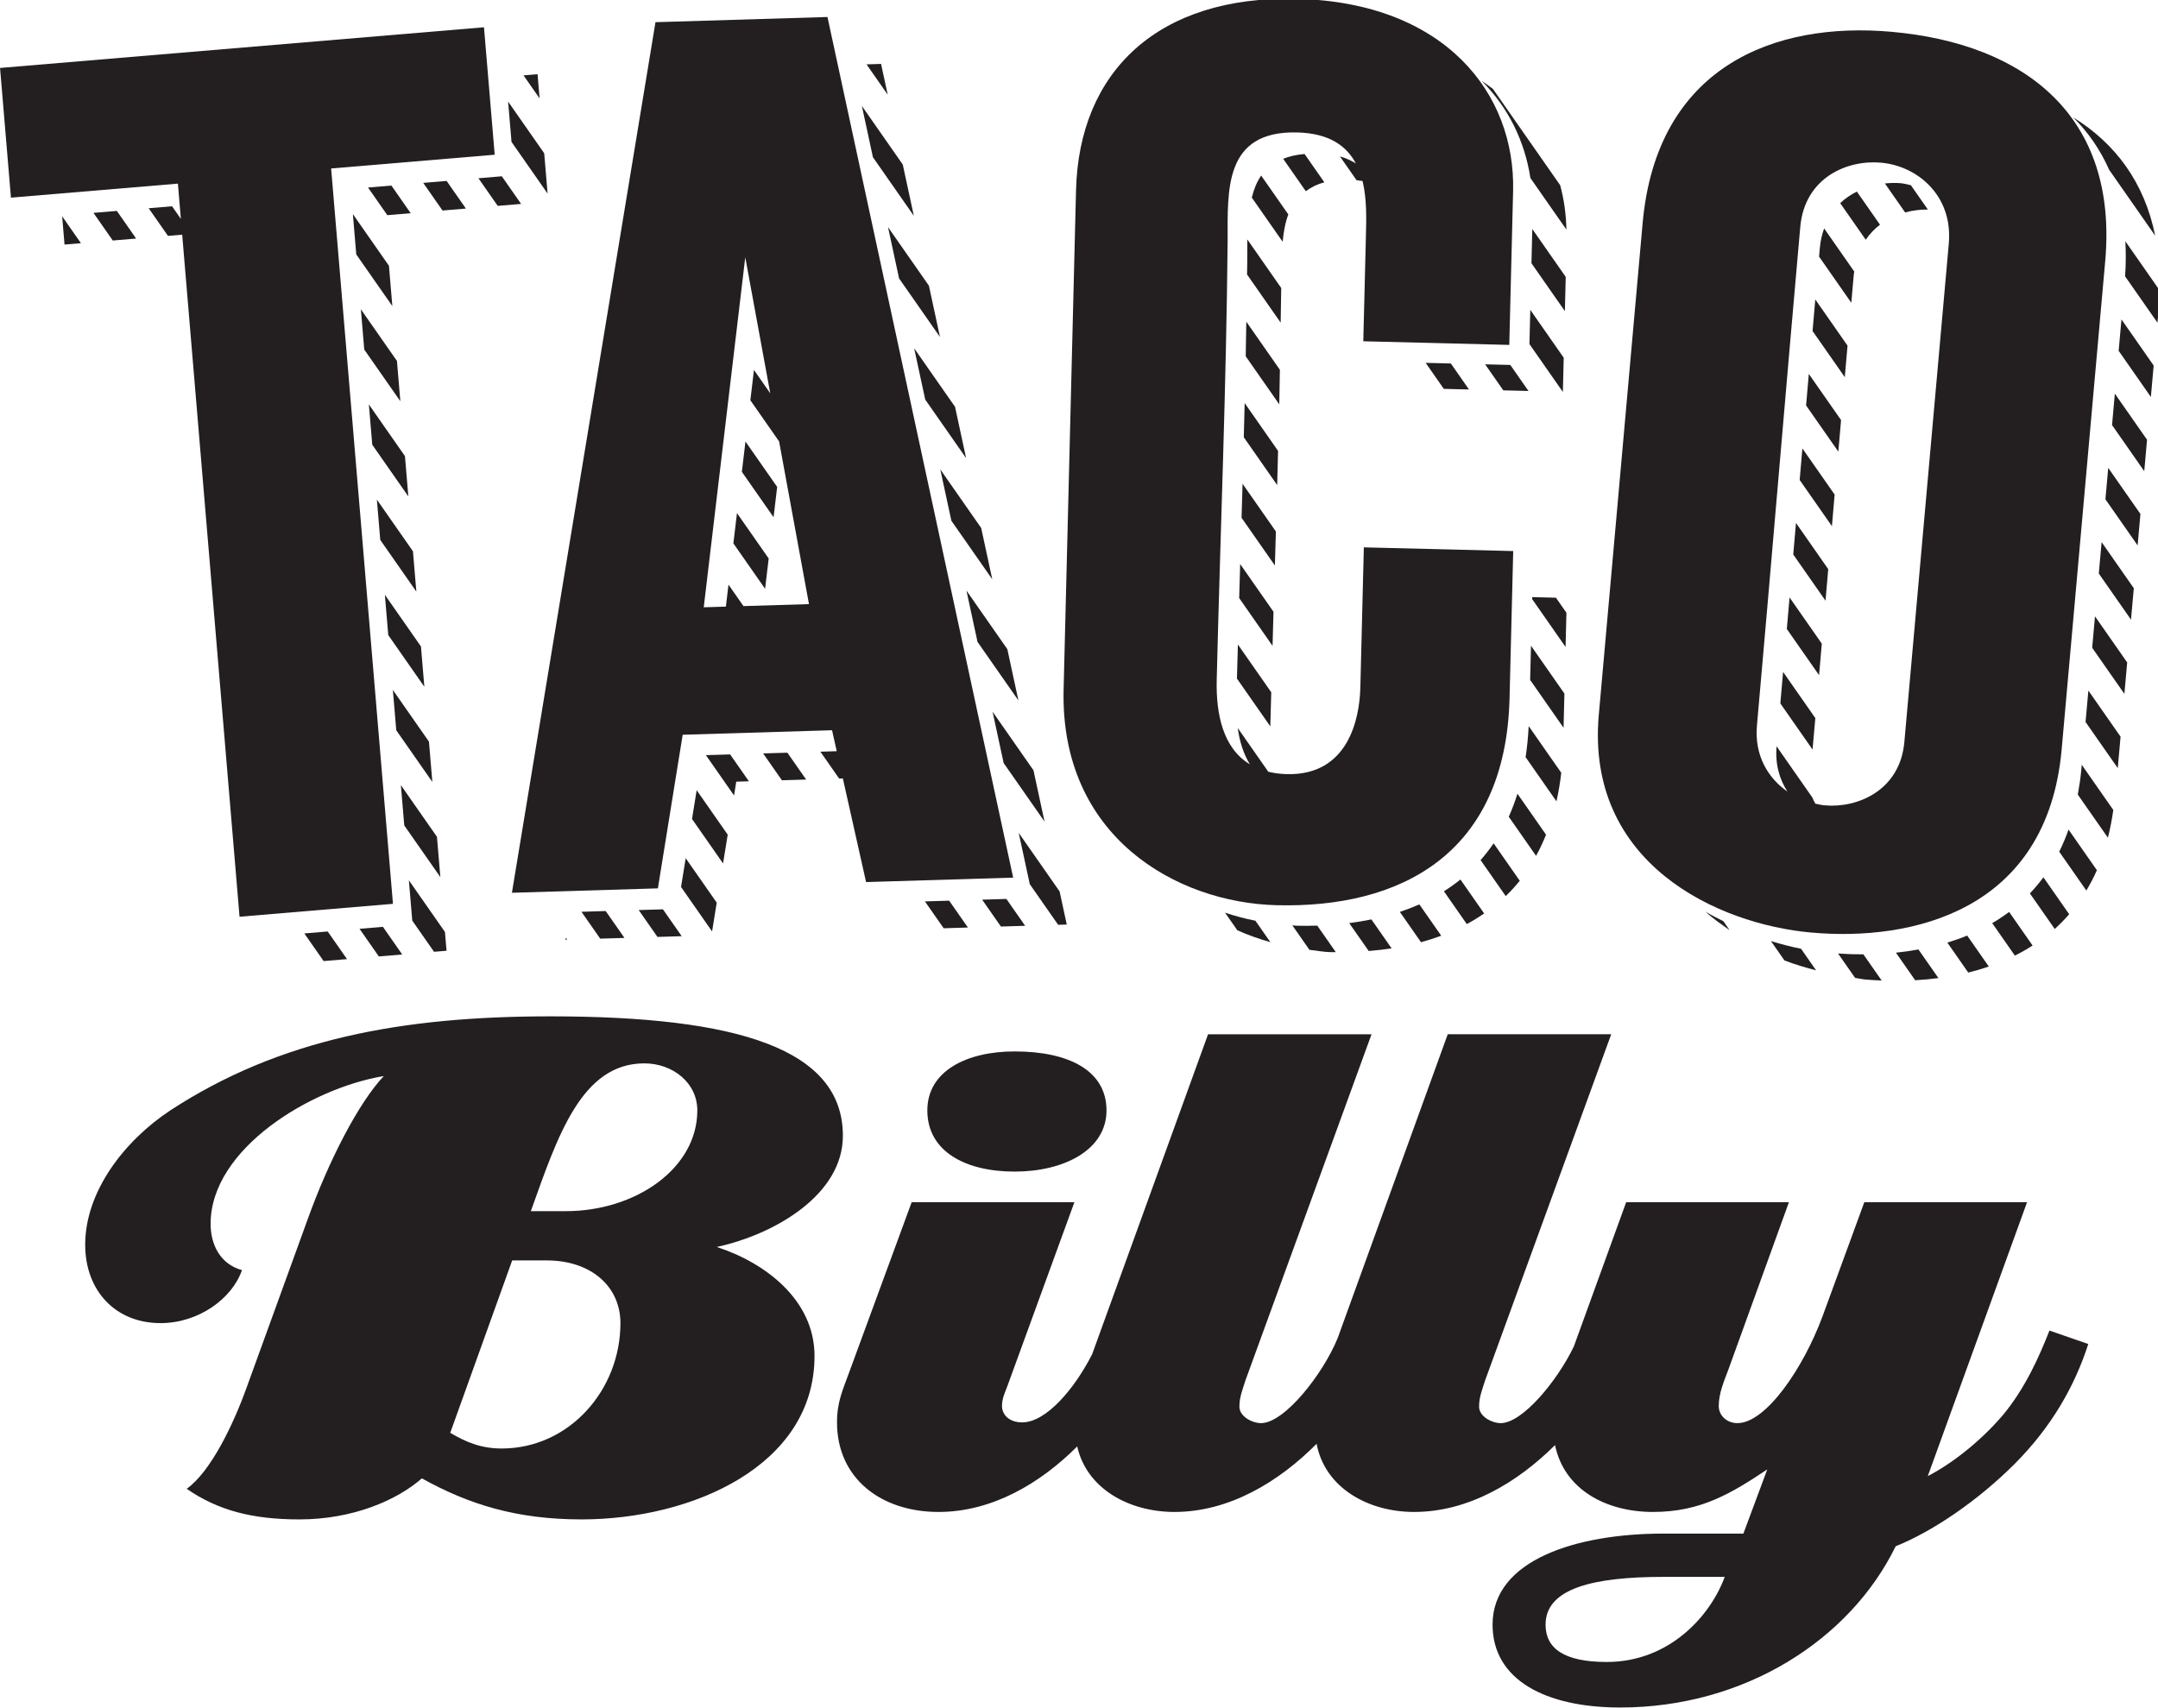 <?xml version="1.0" encoding="UTF-8" standalone="no"?>
<svg
   xmlns:dc="http://purl.org/dc/elements/1.1/"
   xmlns:cc="http://creativecommons.org/ns#"
   xmlns:rdf="http://www.w3.org/1999/02/22-rdf-syntax-ns#"
   xmlns:svg="http://www.w3.org/2000/svg"
   xmlns="http://www.w3.org/2000/svg"
   width="259.594mm"
   height="205.458mm"
   viewBox="0 0 259.594 205.458"
   version="1.1"
   id="svg8">
  <defs
     id="defs2">
    <clipPath
       clipPathUnits="userSpaceOnUse"
       id="clipPath26">
      <path
         d="M 0,792 H 792 V 0 H 0 Z"
         id="path24" />
    </clipPath>
  </defs>
  <g
     id="layer1"
     transform="translate(23.963,-45.438)">
    <g
       id="g22"
       clip-path="url(#clipPath26)"
       transform="matrix(0.353,0,0,-0.353,-33.74,287.758)">
      <g
         id="g28"
         transform="translate(247.266,324.03)">
        <path
           d="m 0,0 c -21.368,0 -29.509,-24.676 -38.668,-50.368 h 11.956 c 23.659,0 44.773,14.499 44.773,34.341 C 18.061,-6.615 9.666,0 0,0 m -33.325,-67.16 h -11.702 l -21.114,-58.763 c 5.596,-3.307 10.683,-5.341 17.553,-5.341 22.895,0 40.448,19.842 40.448,42.736 0,12.211 -9.667,21.368 -25.185,21.368 m 58.001,4.581 C 41.211,-67.922 58,-80.642 58,-99.721 c 0,-37.395 -41.719,-55.71 -79.368,-55.71 -22.133,0 -38.414,5.087 -54.441,13.99 -8.394,-7.377 -23.402,-13.99 -41.719,-13.99 -16.027,0 -27.729,3.051 -38.412,10.429 8.141,5.852 15.771,21.624 20.351,34.343 l 20.86,57.492 c 7.121,19.842 17.298,39.685 25.947,48.843 -24.676,-4.071 -59.017,-24.676 -59.017,-50.371 0,-7.121 3.305,-13.736 10.683,-15.77 -3.308,-9.668 -14.754,-18.063 -27.729,-18.063 -15.516,0 -25.693,11.194 -25.693,26.712 0,18.061 13.228,35.359 29,45.789 37.395,24.422 79.116,32.054 129.485,32.054 64.106,0 99.719,-11.194 99.719,-40.703 0,-20.096 -23.148,-33.578 -42.99,-37.903"
           style="fill:#231f20;fill-opacity:1;fill-rule:nonzero;stroke:none"
           id="path30" />
      </g>
      <g
         id="g32"
         transform="translate(373.474,287.144)">
        <path
           d="M 0,0 C 16.789,0 31.292,7.378 31.292,20.86 31.292,34.342 18.571,40.957 0,40.957 -16.281,40.957 -29.763,34.342 -29.763,20.86 -29.763,6.87 -16.79,0 0,0"
           style="fill:#231f20;fill-opacity:1;fill-rule:nonzero;stroke:none"
           id="path34" />
      </g>
      <g
         id="g36"
         transform="translate(575.249,120.009)">
        <path
           d="m 0,0 c -14.503,0 -20.862,4.58 -20.862,12.721 0,12.465 16.537,16.281 40.194,16.281 H 40.19 C 35.356,15.774 21.366,0 0,0 m 150.852,112.951 c -3.307,-8.395 -8.14,-19.589 -16.028,-29.002 -7.885,-9.157 -17.554,-16.535 -25.439,-20.606 l 33.835,93.362 H 87.763 L 73.516,117.784 C 66.901,99.976 54.184,81.406 44.518,81.406 c -3.564,0 -6.362,2.543 -6.362,5.85 0,4.324 1.782,8.395 3.307,12.465 l 20.605,56.984 H 6.611 l -17.841,-49.18 c -5.739,-11.904 -17.564,-26.119 -24.907,-26.119 -3.055,0 -7.379,2.288 -7.379,5.596 0,3.307 1.017,5.598 2.033,8.903 L 1.511,213.942 h -55.71 l -37.507,-103.55 c -5.04,-12.354 -18.151,-28.986 -26.106,-28.986 -3.056,0 -7.38,2.288 -7.38,5.596 0,3.307 1.017,5.598 2.034,8.903 l 42.993,118.037 h -55.71 l -39.49,-109.024 c -6.017,-11.844 -15.688,-23.258 -23.863,-23.258 -4.328,0 -6.872,2.543 -6.872,5.596 0,2.545 1.018,4.579 1.782,6.615 l 22.896,62.834 h -55.457 l -21.115,-57.492 c -2.29,-6.359 -4.324,-10.429 -4.324,-17.553 0,-19.08 15.008,-30.527 34.596,-30.527 18.205,0 34.596,9.672 47.261,22.332 3.222,-14.411 17.669,-22.332 33.138,-22.332 18.663,0 35.545,10.243 48.438,23.222 2.833,-14.95 17.467,-23.222 33.237,-23.222 18.455,0 35.171,10.012 48.011,22.782 3.155,-15.229 17.471,-22.782 33.405,-22.782 16.282,0 26.712,6.36 38.925,14.5 L 46.552,43.757 h -27.22 c -29.511,0 -58.256,-8.905 -58.256,-31.036 0,-18.824 18.062,-28.237 43.501,-28.237 42.484,0 78.353,23.148 93.869,54.949 13.23,5.341 28.493,16.024 40.45,27.981 12.718,12.721 20.606,26.711 25.182,40.956 z"
           style="fill:#231f20;fill-opacity:1;fill-rule:nonzero;stroke:none"
           id="path38" />
      </g>
      <g
         id="g40"
         transform="translate(198.703,626.377)">
        <path
           d="m 0,0 -7.966,-0.67 6.576,-9.42 7.966,0.67 z"
           style="fill:#231f20;fill-opacity:1;fill-rule:nonzero;stroke:none"
           id="path42" />
      </g>
      <g
         id="g44"
         transform="translate(175.03,419.951)">
        <path
           d="m 0,0 -1.154,13.733 -12.297,17.614 1.154,-13.733 z"
           style="fill:#231f20;fill-opacity:1;fill-rule:nonzero;stroke:none"
           id="path46" />
      </g>
      <g
         id="g48"
         transform="translate(210.885,661.173)">
        <path
           d="M 0,0 -4.789,-0.402 0.694,-8.256 Z"
           style="fill:#231f20;fill-opacity:1;fill-rule:nonzero;stroke:none"
           id="path50" />
      </g>
      <g
         id="g52"
         transform="translate(214.304,620.48)">
        <path
           d="M 0,0 -1.153,13.734 -13.45,31.347 -12.296,17.614 Z"
           style="fill:#231f20;fill-opacity:1;fill-rule:nonzero;stroke:none"
           id="path54" />
      </g>
      <g
         id="g56"
         transform="translate(176.602,401.247)">
        <path
           d="M 0,0 -12.296,17.614 -11.142,3.881 1.155,-13.734 Z"
           style="fill:#231f20;fill-opacity:1;fill-rule:nonzero;stroke:none"
           id="path58" />
      </g>
      <g
         id="g60"
         transform="translate(169.576,484.828)">
        <path
           d="M 0,0 -1.154,13.733 -13.45,31.346 -12.296,17.613 Z"
           style="fill:#231f20;fill-opacity:1;fill-rule:nonzero;stroke:none"
           id="path62" />
      </g>
      <g
         id="g64"
         transform="translate(150.219,369.896)">
        <path
           d="M 0,0 6.576,-9.42 14.542,-8.751 7.965,0.67 Z"
           style="fill:#231f20;fill-opacity:1;fill-rule:nonzero;stroke:none"
           id="path66" />
      </g>
      <g
         id="g68"
         transform="translate(166.849,517.266)">
        <path
           d="M 0,0 -1.154,13.733 -13.45,31.347 -12.296,17.614 Z"
           style="fill:#231f20;fill-opacity:1;fill-rule:nonzero;stroke:none"
           id="path70" />
      </g>
      <g
         id="g72"
         transform="translate(164.123,549.704)">
        <path
           d="m 0,0 -1.155,13.733 -12.296,17.613 1.155,-13.733 z"
           style="fill:#231f20;fill-opacity:1;fill-rule:nonzero;stroke:none"
           id="path74" />
      </g>
      <g
         id="g76"
         transform="translate(161.074,623.215)">
        <path
           d="m 0,0 -7.966,-0.67 6.577,-9.42 7.965,0.67 z"
           style="fill:#231f20;fill-opacity:1;fill-rule:nonzero;stroke:none"
           id="path78" />
      </g>
      <g
         id="g80"
         transform="translate(131.404,368.314)">
        <path
           d="M 0,0 6.577,-9.42 14.542,-8.751 7.965,0.67 Z"
           style="fill:#231f20;fill-opacity:1;fill-rule:nonzero;stroke:none"
           id="path82" />
      </g>
      <g
         id="g84"
         transform="translate(158.852,483.737)">
        <path
           d="m 0,0 1.155,-13.733 12.296,-17.614 -1.154,13.734 z"
           style="fill:#231f20;fill-opacity:1;fill-rule:nonzero;stroke:none"
           id="path86" />
      </g>
      <g
         id="g88"
         transform="translate(171.923,624.126)">
        <path
           d="M 0,0 6.576,-9.42 14.542,-8.751 7.965,0.67 Z"
           style="fill:#231f20;fill-opacity:1;fill-rule:nonzero;stroke:none"
           id="path90" />
      </g>
      <g
         id="g92"
         transform="translate(149.1,599.755)">
        <path
           d="M 0,0 12.296,-17.613 11.142,-3.88 -1.154,13.733 Z"
           style="fill:#231f20;fill-opacity:1;fill-rule:nonzero;stroke:none"
           id="path94" />
      </g>
      <g
         id="g96"
         transform="translate(167.032,386.423)">
        <path
           d="m 0,0 1.154,-13.733 7.424,-10.632 4.256,0.358 -0.537,6.393 z"
           style="fill:#231f20;fill-opacity:1;fill-rule:nonzero;stroke:none"
           id="path98" />
      </g>
      <g
         id="g100"
         transform="translate(59.546,613.905)">
        <path
           d="m 0,0 6.577,-9.421 7.965,0.67 -6.576,9.421 z"
           style="fill:#231f20;fill-opacity:1;fill-rule:nonzero;stroke:none"
           id="path102" />
      </g>
      <g
         id="g104"
         transform="translate(49.688,603.103)">
        <path
           d="M 0,0 5.586,0.47 -0.81,9.631 Z"
           style="fill:#231f20;fill-opacity:1;fill-rule:nonzero;stroke:none"
           id="path106" />
      </g>
      <g
         id="g108"
         transform="translate(362.391,379.825)">
        <path
           d="m 0,0 6.392,-9.157 8.26,0.249 -6.393,9.158 z"
           style="fill:#231f20;fill-opacity:1;fill-rule:nonzero;stroke:none"
           id="path110" />
      </g>
      <g
         id="g112"
         transform="translate(334.082,591.568)">
        <path
           d="M 0,0 13.938,-19.965 10.165,-2.48 -3.772,17.484 Z"
           style="fill:#231f20;fill-opacity:1;fill-rule:nonzero;stroke:none"
           id="path114" />
      </g>
      <g
         id="g116"
         transform="translate(339.111,612.896)">
        <path
           d="m 0,0 -3.772,17.484 -13.937,19.964 3.771,-17.483 z"
           style="fill:#231f20;fill-opacity:1;fill-rule:nonzero;stroke:none"
           id="path118" />
      </g>
      <g
         id="g120"
         transform="translate(342.885,379.235)">
        <path
           d="m 0,0 6.392,-9.156 8.26,0.249 -6.393,9.157 z"
           style="fill:#231f20;fill-opacity:1;fill-rule:nonzero;stroke:none"
           id="path122" />
      </g>
      <g
         id="g124"
         transform="translate(327.941,664.675)">
        <path
           d="M 0,0 -4.953,-0.15 2.262,-10.486 Z"
           style="fill:#231f20;fill-opacity:1;fill-rule:nonzero;stroke:none"
           id="path126" />
      </g>
      <g
         id="g128"
         transform="translate(369.715,426.398)">
        <path
           d="M 0,0 13.938,-19.964 10.165,-2.479 -3.771,17.485 Z"
           style="fill:#231f20;fill-opacity:1;fill-rule:nonzero;stroke:none"
           id="path130" />
      </g>
      <g
         id="g132"
         transform="translate(374.851,402.589)">
        <path
           d="m 0,0 3.772,-17.485 9.668,-13.847 2.931,0.088 -2.434,11.28 z"
           style="fill:#231f20;fill-opacity:1;fill-rule:nonzero;stroke:none"
           id="path134" />
      </g>
      <g
         id="g136"
         transform="translate(351.898,508.983)">
        <path
           d="M 0,0 13.938,-19.964 10.165,-2.48 -3.772,17.484 Z"
           style="fill:#231f20;fill-opacity:1;fill-rule:nonzero;stroke:none"
           id="path138" />
      </g>
      <g
         id="g140"
         transform="translate(342.99,550.276)">
        <path
           d="M 0,0 13.937,-19.964 10.165,-2.48 -3.772,17.484 Z"
           style="fill:#231f20;fill-opacity:1;fill-rule:nonzero;stroke:none"
           id="path142" />
      </g>
      <g
         id="g144"
         transform="translate(360.807,467.69)">
        <path
           d="M 0,0 13.937,-19.964 10.165,-2.48 -3.772,17.484 Z"
           style="fill:#231f20;fill-opacity:1;fill-rule:nonzero;stroke:none"
           id="path146" />
      </g>
      <g
         id="g148"
         transform="translate(259.78,384.149)">
        <path
           d="M 0,0 10.579,-15.153 12.162,-5.342 1.584,9.812 Z"
           style="fill:#231f20;fill-opacity:1;fill-rule:nonzero;stroke:none"
           id="path150" />
      </g>
      <g
         id="g152"
         transform="translate(287.756,429.671)">
        <path
           d="m 0,0 6.393,-9.157 8.26,0.249 -6.394,9.158 z"
           style="fill:#231f20;fill-opacity:1;fill-rule:nonzero;stroke:none"
           id="path154" />
      </g>
      <g
         id="g156"
         transform="translate(245.35,376.286)">
        <path
           d="M 0,0 6.392,-9.156 14.651,-8.907 8.258,0.25 Z"
           style="fill:#231f20;fill-opacity:1;fill-rule:nonzero;stroke:none"
           id="path158" />
      </g>
      <g
         id="g160"
         transform="translate(220.406,366.183)">
        <path
           d="M 0,0 0.581,0.018 0.113,0.687 Z"
           style="fill:#231f20;fill-opacity:1;fill-rule:nonzero;stroke:none"
           id="path162" />
      </g>
      <g
         id="g164"
         transform="translate(263.52,407.323)">
        <path
           d="M 0,0 10.579,-15.153 12.162,-5.342 1.584,9.812 Z"
           style="fill:#231f20;fill-opacity:1;fill-rule:nonzero;stroke:none"
           id="path166" />
      </g>
      <g
         id="g168"
         transform="translate(268.249,429.081)">
        <path
           d="m 0,0 9.591,-13.738 0.758,4.7 4.303,0.13 -6.393,9.158 z"
           style="fill:#231f20;fill-opacity:1;fill-rule:nonzero;stroke:none"
           id="path170" />
      </g>
      <g
         id="g172"
         transform="translate(225.843,375.697)">
        <path
           d="m 0,0 6.392,-9.157 8.26,0.249 -6.393,9.158 z"
           style="fill:#231f20;fill-opacity:1;fill-rule:nonzero;stroke:none"
           id="path174" />
      </g>
      <g
         id="g176"
         transform="translate(548.893,569.188)">
        <path
           d="M 0,0 11.36,-16.272 11.391,-16.273 11.68,-4.651 0.29,11.665 Z"
           style="fill:#231f20;fill-opacity:1;fill-rule:nonzero;stroke:none"
           id="path178" />
      </g>
      <g
         id="g180"
         transform="translate(519.711,553.923)">
        <path
           d="M 0,0 8.583,-0.213 2.393,8.653 -6.19,8.867 Z"
           style="fill:#231f20;fill-opacity:1;fill-rule:nonzero;stroke:none"
           id="path182" />
      </g>
      <g
         id="g184"
         transform="translate(533.792,562.286)">
        <path
           d="M 0,0 6.189,-8.867 14.772,-9.08 8.583,-0.213 Z"
           style="fill:#231f20;fill-opacity:1;fill-rule:nonzero;stroke:none"
           id="path186" />
      </g>
      <g
         id="g188"
         transform="translate(561.487,608.21)">
        <path
           d="M 0,0 C -0.097,5.152 -0.796,10.212 -2.115,15.111 L -25.03,47.935 c -1.262,0.909 -2.453,1.87 -3.812,2.707 9.233,-9.233 14.686,-20.773 16.579,-33.075 z"
           style="fill:#231f20;fill-opacity:1;fill-rule:nonzero;stroke:none"
           id="path190" />
      </g>
      <g
         id="g192"
         transform="translate(561.257,592.088)">
        <path
           d="M 0,0 -11.39,16.316 -11.68,4.651 -0.29,-11.666 Z"
           style="fill:#231f20;fill-opacity:1;fill-rule:nonzero;stroke:none"
           id="path194" />
      </g>
      <g
         id="g196"
         transform="translate(541.845,408.091)">
        <path
           d="m 0,0 9.307,-13.332 c 1.252,2.268 2.381,4.676 3.396,7.216 L 2.96,7.84 C 2.094,5.091 1.119,2.465 0,0"
           style="fill:#231f20;fill-opacity:1;fill-rule:nonzero;stroke:none"
           id="path198" />
      </g>
      <g
         id="g200"
         transform="translate(532.245,393.31)">
        <path
           d="m 0,0 8.565,-12.269 c 1.685,1.628 3.286,3.365 4.784,5.228 L 4.441,5.72 C 3.06,3.691 1.579,1.785 0,0"
           style="fill:#231f20;fill-opacity:1;fill-rule:nonzero;stroke:none"
           id="path202" />
      </g>
      <g
         id="g204"
         transform="translate(519.749,382.677)">
        <path
           d="m 0,0 7.798,-11.17 c 2.043,1.1 4.012,2.306 5.909,3.617 L 5.625,4.024 C 3.828,2.575 1.953,1.232 0,0"
           style="fill:#231f20;fill-opacity:1;fill-rule:nonzero;stroke:none"
           id="path206" />
      </g>
      <g
         id="g208"
         transform="translate(547.586,428.398)">
        <path
           d="m 0,0 10.514,-15.06 c 0.692,3.092 1.253,6.32 1.635,9.738 L 1.045,10.584 C 0.87,6.876 0.51,3.36 0,0"
           style="fill:#231f20;fill-opacity:1;fill-rule:nonzero;stroke:none"
           id="path210" />
      </g>
      <g
         id="g212"
         transform="translate(469.485,370.944)">
        <path
           d="m 0,0 c -0.458,0.012 -0.928,0.105 -1.387,0.124 l 5.821,-8.339 c 2.384,-0.266 4.787,-0.727 7.139,-0.786 0.618,-0.015 1.223,0.014 1.839,0.008 L 7.112,0.03 C 4.761,-0.039 2.392,-0.06 0,0"
           style="fill:#231f20;fill-opacity:1;fill-rule:nonzero;stroke:none"
           id="path214" />
      </g>
      <g
         id="g216"
         transform="translate(445.159,375.394)">
        <path
           d="m 0,0 4.19,-6.001 c 3.682,-1.651 7.419,-2.97 11.259,-4.048 L 10.35,-2.746 C 6.865,-2.058 3.42,-1.144 0,0"
           style="fill:#231f20;fill-opacity:1;fill-rule:nonzero;stroke:none"
           id="path218" />
      </g>
      <g
         id="g220"
         transform="translate(549.131,454.718)">
        <path
           d="M 0,0 11.39,-16.316 11.68,-4.651 0.29,11.664 Z"
           style="fill:#231f20;fill-opacity:1;fill-rule:nonzero;stroke:none"
           id="path222" />
      </g>
      <g
         id="g224"
         transform="translate(487.475,371.844)">
        <path
           d="m 0,0 6.642,-9.514 c 2.64,0.211 5.243,0.507 7.803,0.903 L 7.561,1.25 C 5.085,0.741 2.566,0.322 0,0"
           style="fill:#231f20;fill-opacity:1;fill-rule:nonzero;stroke:none"
           id="path226" />
      </g>
      <g
         id="g228"
         transform="translate(504.734,375.653)">
        <path
           d="m 0,0 7.206,-10.323 c 2.355,0.638 4.651,1.377 6.891,2.21 L 6.645,2.562 C 4.492,1.607 2.275,0.756 0,0"
           style="fill:#231f20;fill-opacity:1;fill-rule:nonzero;stroke:none"
           id="path230" />
      </g>
      <g
         id="g232"
         transform="translate(549.833,482.943)">
        <path
           d="m 0,0 -0.017,-0.675 11.39,-16.316 0.29,11.665 -3.577,5.125 z"
           style="fill:#231f20;fill-opacity:1;fill-rule:nonzero;stroke:none"
           id="path234" />
      </g>
      <g
         id="g236"
         transform="translate(461.674,477.947)">
        <path
           d="M 0,0 -11.356,16.266 C -11.472,12.408 -11.58,8.55 -11.694,4.67 L -0.325,-11.616 C -0.214,-7.759 -0.114,-3.833 0,0"
           style="fill:#231f20;fill-opacity:1;fill-rule:nonzero;stroke:none"
           id="path238" />
      </g>
      <g
         id="g240"
         transform="translate(464.305,588.304)">
        <path
           d="m 0,0 -11.543,16.535 c -0.026,-2.476 -0.02,-4.946 -0.025,-7.352 -0.015,-1.54 -0.057,-3.049 -0.074,-4.586 L -0.19,-11.807 C -0.134,-7.864 -0.038,-3.966 0,0"
           style="fill:#231f20;fill-opacity:1;fill-rule:nonzero;stroke:none"
           id="path242" />
      </g>
      <g
         id="g244"
         transform="translate(466.727,613.369)">
        <path
           d="m 0,0 -9.251,13.251 c -1.514,-2.179 -2.511,-4.733 -3.2,-7.496 L -1.936,-9.307 C -1.605,-6.006 -1.075,-2.817 0,0"
           style="fill:#231f20;fill-opacity:1;fill-rule:nonzero;stroke:none"
           id="path246" />
      </g>
      <g
         id="g248"
         transform="translate(463.856,560.417)">
        <path
           d="m 0,0 -11.452,16.405 c -0.067,-3.931 -0.111,-7.89 -0.191,-11.808 l 11.429,-16.37 C -0.126,-7.866 -0.076,-3.917 0,0"
           style="fill:#231f20;fill-opacity:1;fill-rule:nonzero;stroke:none"
           id="path250" />
      </g>
      <g
         id="g252"
         transform="translate(479.005,624.314)">
        <path
           d="M 0,0 -6.742,9.658 C -9.548,9.407 -11.988,8.871 -14.037,8.026 L -6.321,-3.026 C -4.589,-1.728 -2.536,-0.676 0,0"
           style="fill:#231f20;fill-opacity:1;fill-rule:nonzero;stroke:none"
           id="path254" />
      </g>
      <g
         id="g256"
         transform="translate(449.218,455.175)">
        <path
           d="m 0,0 11.369,-16.286 c 0.099,3.924 0.218,7.729 0.323,11.619 L 0.322,11.62 C 0.213,7.748 0.103,3.902 0,0"
           style="fill:#231f20;fill-opacity:1;fill-rule:nonzero;stroke:none"
           id="path258" />
      </g>
      <g
         id="g260"
         transform="translate(462.487,505.312)">
        <path
           d="M 0,0 -11.356,16.266 C -11.467,12.423 -11.585,8.533 -11.7,4.679 L -0.344,-11.587 C -0.228,-7.725 -0.113,-3.85 0,0"
           style="fill:#231f20;fill-opacity:1;fill-rule:nonzero;stroke:none"
           id="path262" />
      </g>
      <g
         id="g264"
         transform="translate(463.231,532.779)">
        <path
           d="m 0,0 -11.384,16.305 c -0.095,-3.882 -0.196,-7.769 -0.3,-11.649 L -0.302,-11.649 C -0.193,-7.767 -0.101,-3.881 0,0"
           style="fill:#231f20;fill-opacity:1;fill-rule:nonzero;stroke:none"
           id="path266" />
      </g>
      <g
         id="g268"
         transform="translate(719.432,381.965)">
        <path
           d="m 0,0 8.463,-12.124 c 1.728,1.546 3.368,3.225 4.931,5.017 L 4.606,5.482 C 3.159,3.527 1.626,1.699 0,0"
           style="fill:#231f20;fill-opacity:1;fill-rule:nonzero;stroke:none"
           id="path270" />
      </g>
      <g
         id="g272"
         transform="translate(736.956,424.117)">
        <path
           d="M 0,0 C -0.265,-2.973 -0.705,-5.753 -1.2,-8.471 L 9.061,-23.169 c 0.767,2.976 1.377,6.125 1.841,9.443 L 0.15,1.677 C 0.101,1.134 0.048,0.534 0,0"
           style="fill:#231f20;fill-opacity:1;fill-rule:nonzero;stroke:none"
           id="path274" />
      </g>
      <g
         id="g276"
         transform="translate(762.131,606.122)">
        <path
           d="m 0,0 c -3.627,18.026 -13.496,31.419 -27.923,40.311 5.11,-5.057 9.214,-11.016 12.233,-17.835 z"
           style="fill:#231f20;fill-opacity:1;fill-rule:nonzero;stroke:none"
           id="path278" />
      </g>
      <g
         id="g280"
         transform="translate(608.931,375.73)">
        <path
           d="M 0,0 C 2.486,-2.391 5.362,-4.278 8.154,-6.272 L 6.042,-3.247 C 4.015,-2.188 1.943,-1.227 0,0"
           style="fill:#231f20;fill-opacity:1;fill-rule:nonzero;stroke:none"
           id="path282" />
      </g>
      <g
         id="g284"
         transform="translate(751.967,604.23)">
        <path
           d="m 0,0 c 0.211,-3.812 0.204,-7.777 -0.095,-11.943 l 11.043,-15.82 c 0.202,2.265 0.368,4.122 0.447,5.022 0.189,2.123 0.15,4.089 0.207,6.122 z"
           style="fill:#231f20;fill-opacity:1;fill-rule:nonzero;stroke:none"
           id="path286" />
      </g>
      <g
         id="g288"
         transform="translate(749.686,566.885)">
        <path
           d="m 0,0 10.974,-15.719 c 0.347,3.889 0.662,7.424 0.955,10.712 L 0.955,10.712 C 0.675,7.568 0.357,4.01 0,0"
           style="fill:#231f20;fill-opacity:1;fill-rule:nonzero;stroke:none"
           id="path290" />
      </g>
      <g
         id="g292"
         transform="translate(729.427,396.179)">
        <path
           d="m 0,0 9.241,-13.237 c 1.31,2.168 2.514,4.47 3.601,6.922 L 3.176,7.533 C 2.236,4.874 1.181,2.36 0,0"
           style="fill:#231f20;fill-opacity:1;fill-rule:nonzero;stroke:none"
           id="path294" />
      </g>
      <g
         id="g296"
         transform="translate(747.43,541.585)">
        <path
           d="m 0,0 10.974,-15.719 c 0.329,3.69 0.646,7.248 0.955,10.712 L 0.954,10.712 C 0.649,7.281 0.332,3.714 0,0"
           style="fill:#231f20;fill-opacity:1;fill-rule:nonzero;stroke:none"
           id="path298" />
      </g>
      <g
         id="g300"
         transform="translate(654.064,361.473)">
        <path
           d="m 0,0 5.802,-8.31 c 1.083,-0.135 2.253,-0.443 3.31,-0.537 1.878,-0.167 3.806,-0.277 5.748,-0.359 L 8.636,-0.289 C 5.702,-0.296 2.821,-0.196 0,0"
           style="fill:#231f20;fill-opacity:1;fill-rule:nonzero;stroke:none"
           id="path302" />
      </g>
      <g
         id="g304"
         transform="translate(745.174,516.283)">
        <path
           d="m 0,0 10.973,-15.718 c 0.322,3.624 0.64,7.18 0.955,10.713 L 0.955,10.712 C 0.643,7.205 0.323,3.627 0,0"
           style="fill:#231f20;fill-opacity:1;fill-rule:nonzero;stroke:none"
           id="path306" />
      </g>
      <g
         id="g308"
         transform="translate(742.918,490.983)">
        <path
           d="m 0,0 10.974,-15.719 c 0.319,3.573 0.636,7.141 0.955,10.712 L 0.955,10.712 C 0.638,7.151 0.32,3.585 0,0"
           style="fill:#231f20;fill-opacity:1;fill-rule:nonzero;stroke:none"
           id="path310" />
      </g>
      <g
         id="g312"
         transform="translate(740.662,465.682)">
        <path
           d="m 0,0 10.973,-15.718 c 0.314,3.519 0.634,7.108 0.956,10.712 L 0.955,10.712 C 0.633,7.105 0.317,3.546 0,0"
           style="fill:#231f20;fill-opacity:1;fill-rule:nonzero;stroke:none"
           id="path314" />
      </g>
      <g
         id="g316"
         transform="translate(631.187,365.709)">
        <path
           d="m 0,0 4.604,-6.593 c 3.584,-1.394 7.195,-2.43 10.789,-3.378 l -5.138,7.363 C 6.881,-1.944 3.444,-1.055 0,0"
           style="fill:#231f20;fill-opacity:1;fill-rule:nonzero;stroke:none"
           id="path318" />
      </g>
      <g
         id="g320"
         transform="translate(673.784,361.756)">
        <path
           d="m 0,0 6.555,-9.39 c 2.634,0.145 5.276,0.381 7.926,0.728 L 7.67,1.094 C 5.117,0.631 2.561,0.261 0,0"
           style="fill:#231f20;fill-opacity:1;fill-rule:nonzero;stroke:none"
           id="path322" />
      </g>
      <g
         id="g324"
         transform="translate(706.595,371.822)">
        <path
           d="m 0,0 7.722,-11.062 c 2.07,1.032 4.08,2.179 6.037,3.435 L 5.765,3.822 C 3.907,2.432 1.984,1.161 0,0"
           style="fill:#231f20;fill-opacity:1;fill-rule:nonzero;stroke:none"
           id="path326" />
      </g>
      <g
         id="g328"
         transform="translate(691.306,365.19)">
        <path
           d="m 0,0 7.128,-10.211 c 2.364,0.579 4.695,1.268 6.999,2.054 L 6.76,2.398 C 4.545,1.49 2.289,0.696 0,0"
           style="fill:#231f20;fill-opacity:1;fill-rule:nonzero;stroke:none"
           id="path330" />
      </g>
      <g
         id="g332"
         transform="translate(738.406,440.381)">
        <path
           d="m 0,0 10.973,-15.718 c 0.308,3.456 0.627,7.041 0.955,10.713 L 0.955,10.712 C 0.629,7.048 0.312,3.491 0,0"
           style="fill:#231f20;fill-opacity:1;fill-rule:nonzero;stroke:none"
           id="path334" />
      </g>
      <g
         id="g336"
         transform="translate(650.713,492.481)">
        <path
           d="M 0,0 -10.992,15.745 C -11.301,12.15 -11.61,8.553 -11.917,4.989 l 10.99,-15.743 C -0.619,-7.189 -0.311,-3.612 0,0"
           style="fill:#231f20;fill-opacity:1;fill-rule:nonzero;stroke:none"
           id="path338" />
      </g>
      <g
         id="g340"
         transform="translate(655.087,543.279)">
        <path
           d="m 0,0 -10.99,15.741 c -0.305,-3.525 -0.617,-7.145 -0.928,-10.75 l 10.99,-15.742 C -0.614,-7.107 -0.309,-3.579 0,0"
           style="fill:#231f20;fill-opacity:1;fill-rule:nonzero;stroke:none"
           id="path342" />
      </g>
      <g
         id="g344"
         transform="translate(684.66,615.045)">
        <path
           d="m 0,0 -5.783,8.284 c -1.161,0.268 -2.316,0.588 -3.493,0.693 -1.737,0.155 -3.543,0.09 -5.361,-0.091 l 6.895,-9.875 C -5.165,-0.287 -2.557,0.02 0,0"
           style="fill:#231f20;fill-opacity:1;fill-rule:nonzero;stroke:none"
           id="path346" />
      </g>
      <g
         id="g348"
         transform="translate(668.354,609.871)">
        <path
           d="m 0,0 -7.885,11.295 c -2.05,-1.03 -3.977,-2.314 -5.676,-3.949 L -4.859,-5.12 C -3.485,-3.094 -1.842,-1.398 0,0"
           style="fill:#231f20;fill-opacity:1;fill-rule:nonzero;stroke:none"
           id="path350" />
      </g>
      <g
         id="g352"
         transform="translate(657.29,568.655)">
        <path
           d="M 0,0 -10.984,15.735 C -11.287,12.281 -11.606,8.611 -11.92,4.996 L -0.935,-10.74 C -0.617,-7.086 -0.307,-3.515 0,0"
           style="fill:#231f20;fill-opacity:1;fill-rule:nonzero;stroke:none"
           id="path354" />
      </g>
      <g
         id="g356"
         transform="translate(659.439,593.075)">
        <path
           d="m 0,0 c 0.026,0.292 0.124,0.522 0.158,0.807 l -10.279,14.725 c -0.698,-1.983 -1.237,-4.117 -1.452,-6.531 -0.085,-0.964 -0.184,-2.095 -0.272,-3.081 L -0.865,-9.806 C -0.576,-6.527 -0.273,-3.067 0,0"
           style="fill:#231f20;fill-opacity:1;fill-rule:nonzero;stroke:none"
           id="path358" />
      </g>
      <g
         id="g360"
         transform="translate(652.898,517.882)">
        <path
           d="M 0,0 -10.992,15.745 C -11.3,12.169 -11.608,8.587 -11.917,4.99 L -0.925,-10.755 C -0.615,-7.155 -0.309,-3.592 0,0"
           style="fill:#231f20;fill-opacity:1;fill-rule:nonzero;stroke:none"
           id="path362" />
      </g>
      <g
         id="g364"
         transform="translate(646.316,441.715)">
        <path
           d="m 0,0 -10.985,15.735 c -0.32,-3.674 -0.633,-7.243 -0.94,-10.733 L -0.947,-10.724 C -0.633,-7.183 -0.33,-3.771 0,0"
           style="fill:#231f20;fill-opacity:1;fill-rule:nonzero;stroke:none"
           id="path366" />
      </g>
      <g
         id="g368"
         transform="translate(648.522,467.087)">
        <path
           d="M 0,0 -10.99,15.742 C -11.3,12.156 -11.615,8.487 -11.918,4.991 L -0.932,-10.744 C -0.623,-7.191 -0.318,-3.667 0,0"
           style="fill:#231f20;fill-opacity:1;fill-rule:nonzero;stroke:none"
           id="path370" />
      </g>
      <g
         id="g372"
         transform="translate(161.607,378.407)">
        <path
           d="m 0,0 -21.069,250.634 55.738,4.685 -3.65,43.439 -164.913,-13.863 3.716,-44.207 56.893,4.782 1.01,-12.027 -3.005,4.306 -7.966,-0.669 6.577,-9.421 4.846,0.408 19.542,-232.463 z"
           style="fill:#231f20;fill-opacity:1;fill-rule:nonzero;stroke:none"
           id="path374" />
      </g>
      <g
         id="g376"
         transform="translate(276.249,479.741)">
        <path
           d="M 0,0 4.803,0.145 -0.301,7.455 -1.189,-0.036 -8.731,-0.264 5.415,119.033 13.932,72.664 8.377,80.623 7.152,70.296 16.944,56.27 27.128,0.819 Z m 96.714,-92.405 -63.282,293.33 -58.61,-1.771 -48.924,-296.721 49.741,1.503 8.452,52.358 50.897,1.538 1.602,-7.144 -5.575,-0.168 6.392,-9.158 1.264,0.038 7.916,-35.318 z"
           style="fill:#231f20;fill-opacity:1;fill-rule:nonzero;stroke:none"
           id="path378" />
      </g>
      <g
         id="g380"
         transform="translate(542.115,448.507)">
        <path
           d="M 0,0 1.247,50.135 -49.656,51.4 c 0,0 -0.403,-16.197 -1.19,-47.819 -0.272,-10.798 -4.22,-29.995 -25.047,-29.478 -2.324,0.058 -4.402,0.36 -6.323,0.814 l -10.401,14.899 c 0.62,-4.591 1.945,-8.806 4.116,-12.356 -9.102,5.487 -11.582,16.983 -11.287,28.881 1.277,51.292 3.248,99.477 3.722,149.63 0.038,16.978 -1.382,37.465 23.687,36.842 11.113,-0.276 16.876,-4.71 20.01,-10.574 -1.584,0.968 -3.326,1.827 -5.434,2.417 l 5.664,-8.114 c 0.735,-0.059 1.338,-0.218 2.054,-0.291 1.531,-6.374 1.271,-13.366 1.137,-18.75 -0.192,-7.713 -0.893,-35.865 -0.893,-35.865 l 49.751,-1.238 1.303,52.448 c 0.825,33.164 -23.099,64.245 -73.618,65.502 -47.434,1.179 -74.319,-24.777 -75.328,-65.27 L -151.964,3.009 c -1.247,-50.134 38.322,-72.729 72.647,-73.581 C -37.67,-71.608 -1.333,-53.605 0,0"
           style="fill:#231f20;fill-opacity:1;fill-rule:nonzero;stroke:none"
           id="path382" />
      </g>
      <g
         id="g384"
         transform="translate(626.425,439.203)">
        <path
           d="m 0,0 c 4.211,47.26 10.51,122.22 14.755,169.864 1.506,16.906 15.991,22.975 27.518,21.947 12.295,-1.097 24.572,-11.098 23.099,-27.62 C 60.132,105.404 55.472,53.148 50.232,-5.64 48.76,-22.161 34.275,-28.23 23.133,-27.236 c -1.08,0.097 -2.176,0.344 -3.27,0.591 -0.251,0.695 -0.716,1.231 -0.907,1.966 L 6.686,-7.104 C 6.161,-13.256 7.702,-18.403 10.385,-22.537 3.856,-17.999 -0.922,-10.339 0,0 m 103.844,-8.095 c 5.003,56.098 13.946,156.382 14.834,166.372 4.385,49.182 -27.092,74.063 -72.815,78.138 -39.96,3.564 -80.063,-11.84 -84.825,-65.248 -5.684,-63.782 -9.248,-103.742 -14.932,-167.524 -4.525,-50.719 40.494,-71.385 72.386,-74.229 34.197,-3.048 80.421,7.161 85.352,62.491"
           style="fill:#231f20;fill-opacity:1;fill-rule:nonzero;stroke:none"
           id="path386" />
      </g>
      <g
         id="g388"
         transform="translate(281.733,535.974)">
        <path
           d="M 0,0 -1.225,-10.327 9.58,-25.803 10.804,-15.476 Z"
           style="fill:#231f20;fill-opacity:1;fill-rule:nonzero;stroke:none"
           id="path390" />
      </g>
      <g
         id="g392"
         transform="translate(277.617,501.26)">
        <path
           d="M 0,0 10.804,-15.478 12.029,-5.151 1.224,10.326 Z"
           style="fill:#231f20;fill-opacity:1;fill-rule:nonzero;stroke:none"
           id="path394" />
      </g>
    </g>
  </g>
</svg>
